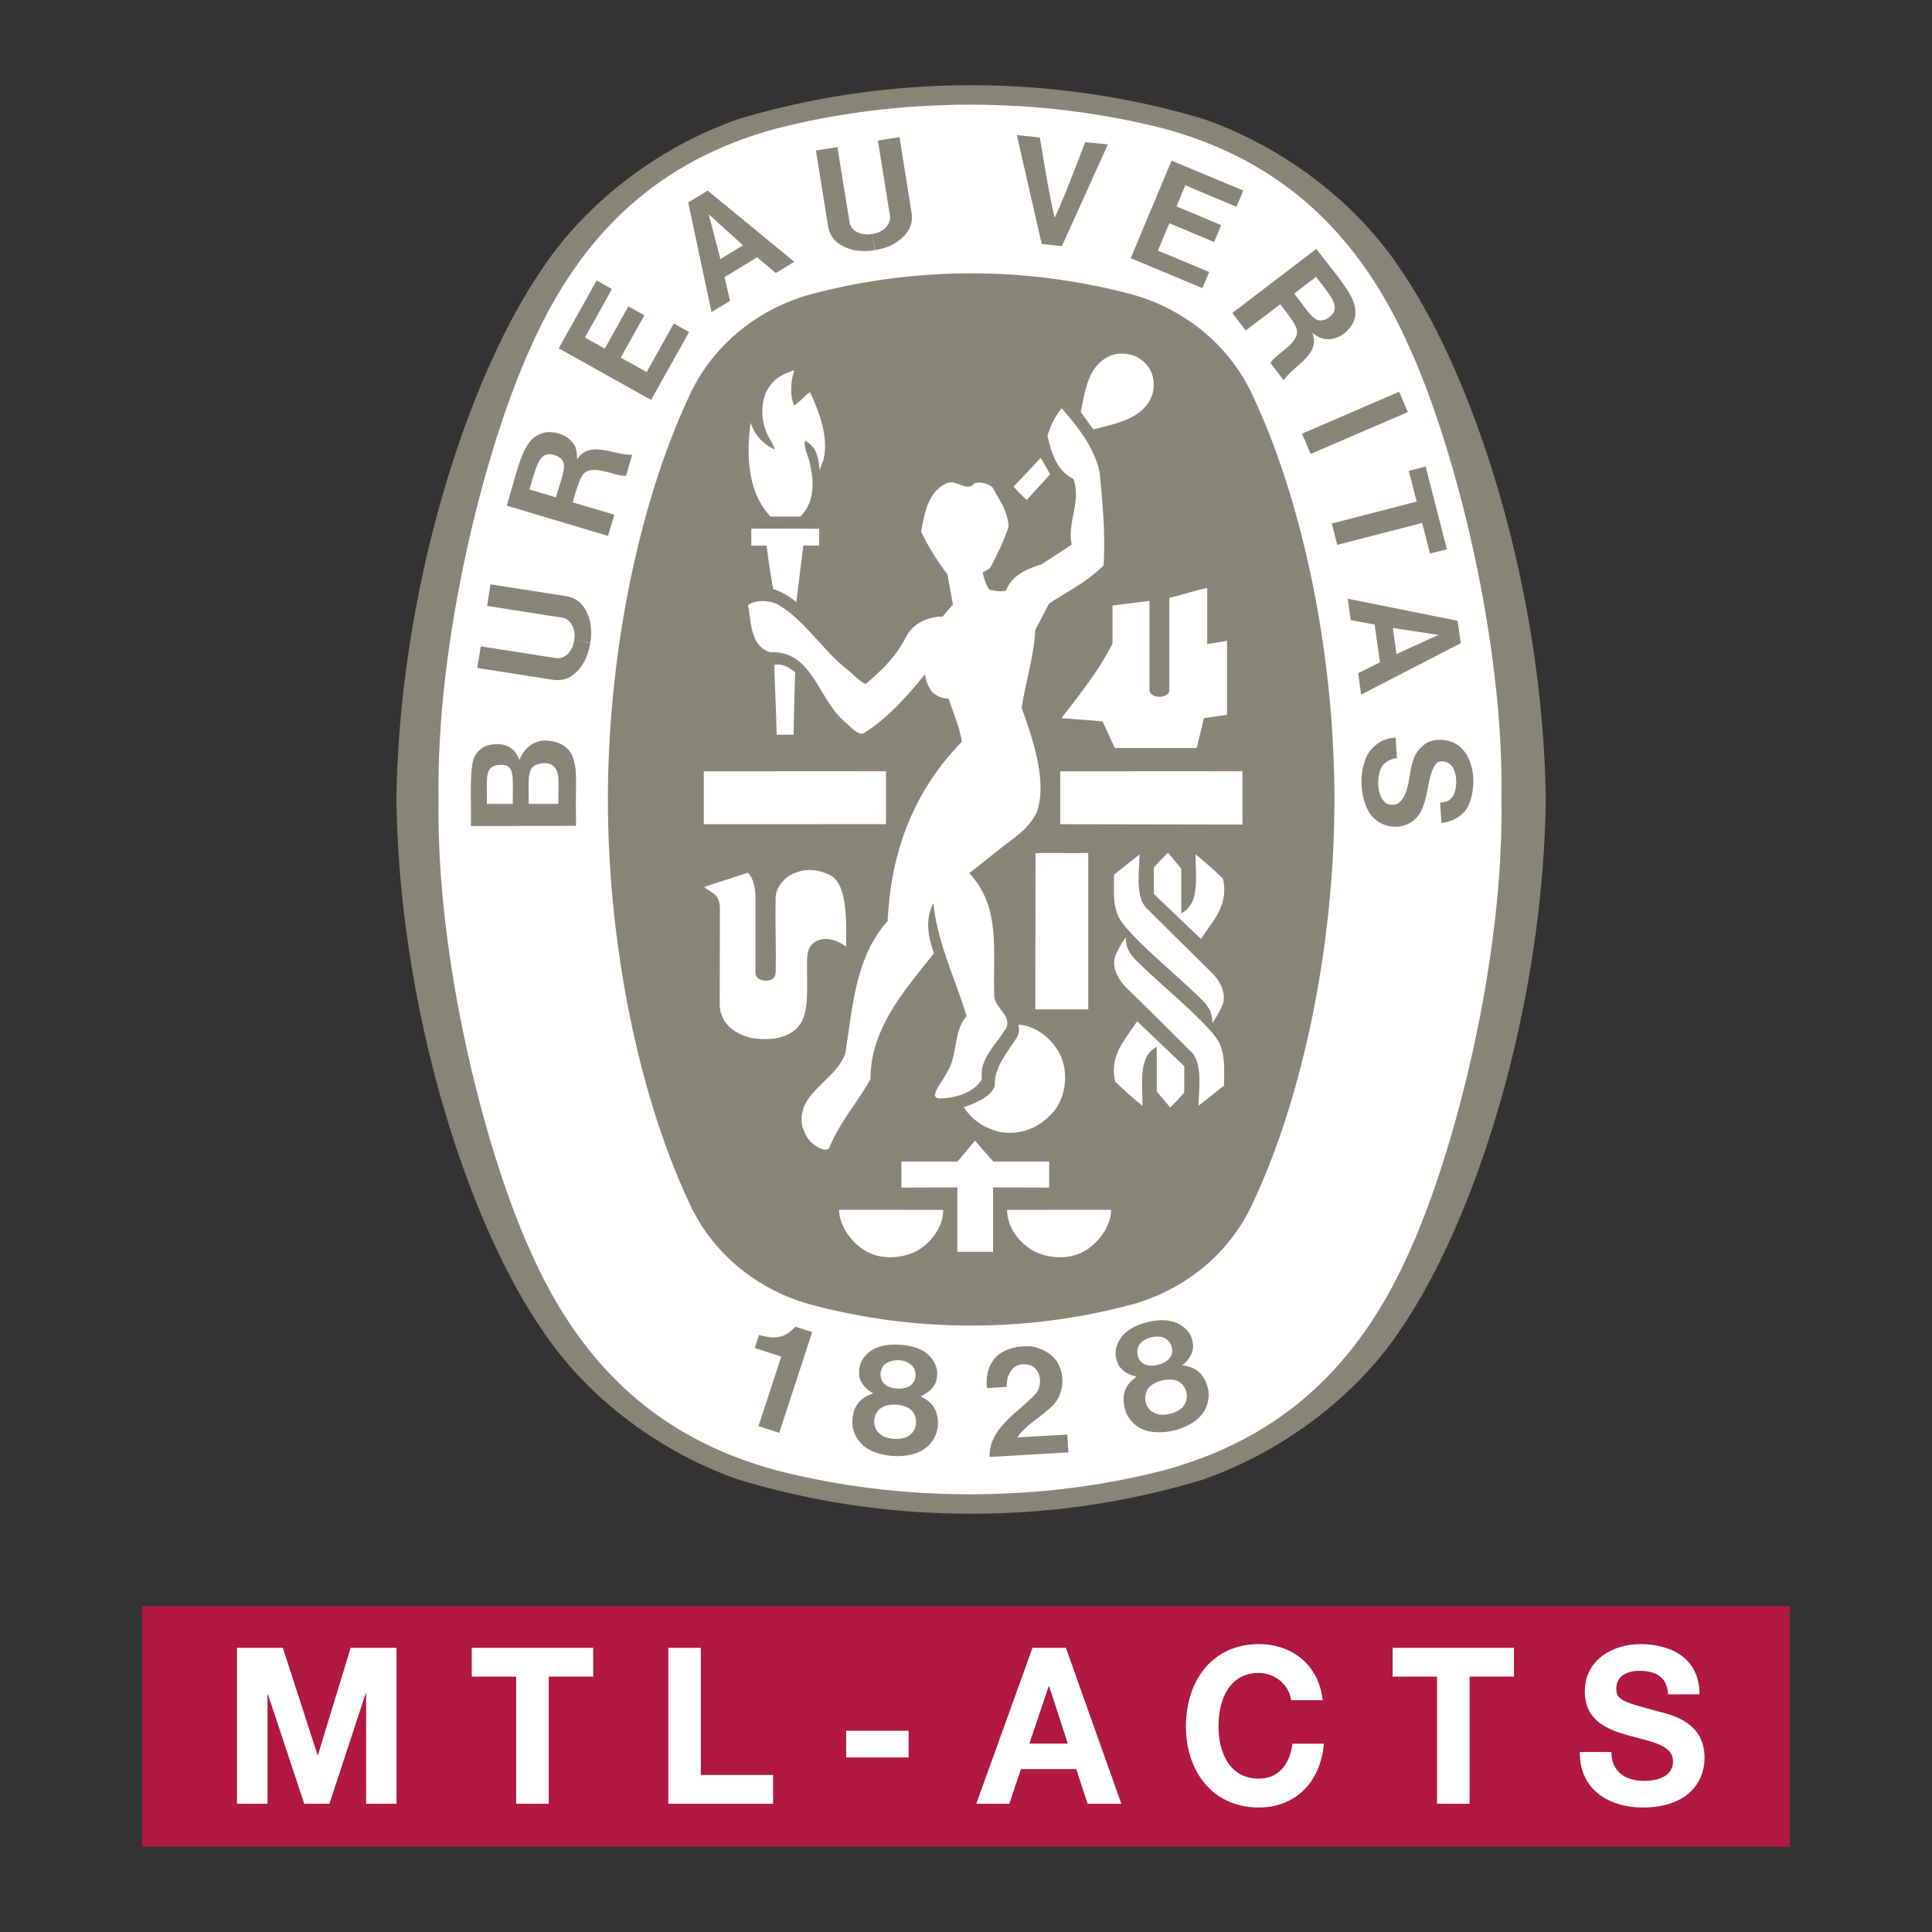 <svg xmlns="http://www.w3.org/2000/svg" width="2500" height="2500" viewBox="0 0 192.756 192.756"><rect x="0" y="0" width="192.756" height="192.756" fill="#333333" stroke="none"/><g fill-rule="evenodd" clip-rule="evenodd"><path fill="#fff" fill-opacity="0" d="M0 0h192.756v192.756H0V0z"/><path d="M73.661 11.885c.278-.092-.264.093 0 0z"/><path d="M73.661 11.885c.049-.013-.048.021 0 0z"/><path d="M96.878 151.018h.174a78.594 78.594 0 0 0 22.9-3.379c7.85-2.733 15.307-8.214 19.814-15.045 7.43-10.861 14.176-31.879 14.455-52.797v-.063c-.279-20.926-7.025-41.934-14.455-52.811-4.508-6.823-11.797-12.295-19.652-15.038-7.303-2.202-15.201-3.381-23.237-3.381-8.01 0-15.912 1.179-23.218 3.381-7.85 2.742-15.138 8.215-19.634 15.038C46.59 37.8 39.85 58.808 39.55 79.733v.063c.3 20.918 7.041 41.936 14.477 52.797 4.496 6.831 11.784 12.286 19.634 15.017a79.362 79.362 0 0 0 23.06 3.407h.157v.001z" fill="#898576"/><path d="M149.799 79.76c.258 15.758-4.543 34.89-9.166 45.075-5.139 11.627-12.969 18.702-24.465 21.841-6.197 1.601-12.689 2.408-19.377 2.408-6.674 0-13.208-.808-19.399-2.408-11.506-3.139-19.336-10.214-24.467-21.841-4.625-10.186-9.428-29.317-9.169-45.075-.258-15.756 4.544-34.882 9.169-45.062 5.131-11.63 12.961-18.713 24.467-21.857 6.191-1.587 12.725-2.397 19.399-2.397 6.688 0 13.18.81 19.377 2.397 11.496 3.144 19.326 10.227 24.465 21.857 4.623 10.18 9.424 29.306 9.166 45.062z" fill="#fff"/><path d="M96.975 27.272c5.507 0 11.009.769 16.085 2.136 5.383 1.542 9.816 5.265 12.047 10.333 4.842 10.385 8.029 25.333 8.029 40.018 0 14.698-3.188 29.638-8.029 40.019-2.23 5.075-6.664 8.799-12.047 10.335a61.818 61.818 0 0 1-16.085 2.139h-.176a61.685 61.685 0 0 1-16.072-2.139c-5.401-1.536-9.834-5.26-12.066-10.335-4.841-10.381-8.01-25.321-8.01-40.019 0-14.685 3.168-29.633 8.01-40.018 2.232-5.068 6.665-8.792 12.066-10.333a62.235 62.235 0 0 1 16.072-2.136h.176z" fill="#898576"/><path d="M104.771 47.325c-.77-1.29-.141-.137-.941-1.639l.941 1.639zM88.398 76.944v5.284l-18.18.005v-5.278l18.18-.011zM84.288 122.69c-.39-.826-.531-1.123-.576-1.987 3.805 0 6.373 0 10.404.009-.024 1.437-.858 2.842-2.153 3.785-1.442 1.045-3.833 1.279-5.439.393-.91-.434-1.736-1.336-2.236-2.2z" fill="#fff"/><path d="M95.509 118.47l-5.575.016v-2.597h5.589l1.764-2.081c.861 1.005.918 1.073 1.812 2.081h5.58v2.597l-5.6-.016v6.42h-3.571v-6.42h.001zM96.165 110.463c1.144-.392 2.755-1.039 3.089-2.149-.086-1.719 1.092-3.103 1.979-4.473.451-.604.5-.961.369-1.608 1.783.074 3.584 1.558 4.268 3.224.711 1.691.445 3.902-.652 5.325-1.377 1.66-3.268 2.537-5.484 2.147-1.4-.322-2.77-1.168-3.569-2.466zM82.756 87.277c-1.005-.487-2.344-.69-3.447-.163-.892.244-1.836 1.307-1.918 2.349-.061 3.147.05 4.118 0 7.576-.061.541-.35.803-1.028.803-.573-.034-1-.318-.995-.819v-7.72c-.055-.815-.176-1.615-.749-2.231l-4.002 1.298-.365.13c1.016.75 1.484.773 1.571 2.021l-.018 9.875.068.521.14.345.113.315.142.253c.658 1.05 1.776 1.489 2.552 1.682.34.104.955.149 1.297.149 1.026.019 2.015-.059 3.076-.803 1.64-1.281 1.284-3.535 1.326-6.819.005-.918.066-1.43.642-1.963.479-.36 1.14-.468 1.763-.339.689.189.8.248 1.497.706.019-2.822.107-6.316-1.665-7.166zM119.836 99.673c-2.91-2.866-7.965-6.868-8.379-8.565-.439-1.137-.297-2.507-.314-3.833.838-.663 1.535-1.24 2.555-2.031-.076 2.023-.367 4.078.607 5.278 2.387 2.374 4.551 4.515 6.691 6.625.809.86 1.441 2.097.92 3.244a9.595 9.595 0 0 1-.957 1.655c0-1.106-.48-1.744-1.123-2.373zM103.316 85.12c2.221-.042 2.941.024 5.26-.021v15.605h-5.283l.023-15.584z" fill="#fff"/><path d="M115.121 86.561c.555-.616.748-.844 1.404-1.486l1.332 1.595v4.438c1.875-.916 1.422-3.565 1.422-5.876a49.37 49.37 0 0 1 2.734 2.421c.604 2.663-.994 4.171-2.189 6.033l-4.703-4.499v-2.626zM119.398 74.629l.717-2.976 2.303-.339v-7.373c-.898.134-1.262.229-1.975.313V58.66c-1.225.25-2.506.692-3.783.987v9.275c-.012.444-.727.594-.883.592h-.189c-.457 0-.902-.321-.902-.631v-8.935l-3.691.465v3.775c-1.303 2.647-3.232 5.049-5.098 7.465 1.99.145 2.131.145 4.109.324l1.217 2.652h8.175zM77.473 72.795c-.056-2.447-.161-4.037-.216-6.444.757-.203 1.486.277 2.079.706-.1 3.064-.1 3.036-.164 6.246h-1.681l-.018-.508zM77.139 58.768c-.406-2.394-.432-2.571-.652-4.331h-1.529V52.75c2.634-.014 4.107.002 6.76.002v1.684h-1.574l-.698 5.652a6.445 6.445 0 0 0-2.307-1.32zM76.868 51.535c-2.263-2.42-2.423-6.052-1.979-9.343v-.014c.413 1.221 1.184 2.095 2.397 2.671-.129-.645-.708-1.233-.892-1.926-.526-1.321-.468-3.221.392-4.383.613-.914 1.495-1.29 2.463-1.598-.358 1.095-.474 2.418-.019 3.523.622-.489.661-.526 1.152-.995.188-.173.271-.241.427-.352.908 1.921 1.923 4.57 1.326 6.81l-.366.971c-.134-1.581-.4-2.345-1.46-2.921-.142.926.451 1.582.587 2.781.424 1.863.093 3.694-1.055 4.776h-2.973zM104.771 47.325l-2.336 2.555c-.637-.594-.688-.663-1.309-1.323 1.197-1.255 1.314-1.391 2.703-2.871l.942 1.639zM107.824 41.107c.469-2.216.721-4.771 3.158-5.696.918-.261 2.164-.14 2.949.542 1.047.76 1.342 2.036 1.088 3.226-.721 2.57-3.594 3.049-5.926 3.667l-1.269-1.739zM123.961 76.944v5.323l-18.184-.034v-5.278l18.184-.011z" fill="#fff"/><path d="M80.062 112.441c-.726-3.354 3.312-4.564 4.273-7.349.757-4.66.986-9.575 4.226-13.198.321-6.854 2.539-12.906 7.404-17.887-.234-1.537-.863-2.881-1.326-4.312-.639-.029-1.066-.145-1.645-.666-.427-.595-.6-1.039-.711-1.757-1.684 2.1-3.786 4.452-6.099 5.868-.429.242-.968-.267-1.734-.984-2.833-2.231-3.315-7.304-7.633-7.078-1.955-.656-1.86-2.968-2.189-4.702.734-.532 1.913-.503 2.789-.161 2.695 1.431 4.484 4.476 7.033 6.51.679.544 1.292 1.257 1.927 1.513 1.671-1.437 3.004-2.671 4.13-4.894.797-1.255 2.098-1.803 3.542-1.829l1.023-1.208-.55-3.021a22.299 22.299 0 0 1-2.626-4.268c.371-1.734.597-3.742 2.354-4.705 1.134-.708 2.077.913 3.01-.116.689-.143 1.281.047 1.764.437.707 1.239 1.547 2.468 1.598 3.907-.436 1.392-1.098 2.689-1.766 3.997-.148.298-.543.39-.818.589.16.597.295 1.26.707 1.713.531.118 1.018.21 1.643.086.51-1.526 2.158-2.21 3.52-2.621l3.016-1.966c-.473-2.281.986-4.297.168-6.572-1.717-.797-2.215-2.752-2.586-4.273.271-.958.742-1.963 1.426-2.763l.098.118c1.654 1.917 3.158 3.882 3.676 6.247.301 3.04.592 6.152.4 9.323-1.627 1.624-3.59 2.579-5.439 3.794l-1.373 2.624c-.156 2.72-.957 5.162-1.365 7.79 1.16 3.174 2.549 7.397 1.531 10.341-.783 1.755-2.438 2.713-3.652 3.687l-3.094 2.46c3.102 3.413 2.354 7.286 2.479 12.229-.023 1.192 2.115 2.187.977 3.555-.959 1.527-2.451 2.766-2.203 4.771-.945 1.587-3.213 1.935-4.281 1.916a.375.375 0 0 1-.41-.384c.218-.821.86-1.46 1.208-2.234 1.097-1.688.592-4.025 1.96-5.597-1.128-3.682-2.826-7.08-3.293-11.009l-.038-.248c-.913 1.805-.413 3.574.069 4.991-3.034 3.836-6.333 7.523-6.333 12.564-1.294 2.311-3.149 4.41-4.112 6.85-.326.402-.924.055-1.295-.15-.872-.583-1.077-1.136-1.38-1.928zM113.432 95.897c2.914 2.868 7.973 6.873 8.377 8.556.439 1.145.303 2.523.322 3.847-.84.655-1.535 1.237-2.559 2.026.074-2.019.357-4.078-.613-5.273a890.494 890.494 0 0 0-6.689-6.617c-.801-.871-1.443-2.102-.918-3.25.254-.549.594-1.161.961-1.663-.001 1.111.494 1.745 1.119 2.374z" fill="#fff"/><path d="M118.154 109.014c-.555.615-.76.845-1.408 1.476l-1.336-1.594v-4.442c-1.871.922-1.418 3.571-1.418 5.887-1.105-.905-1.666-1.429-2.732-2.421-.605-2.657.992-4.171 2.195-6.028l4.699 4.486v2.636zM110.293 122.69c.387-.826.527-1.123.572-1.987-3.812 0-6.365 0-10.391.009.01 1.437.84 2.842 2.145 3.785 1.438 1.045 3.836 1.279 5.434.393.906-.434 1.732-1.336 2.24-2.2z" fill="#fff"/><path d="M98.729 145.365c-.057-2.883 2.766-4.344 4.547-6.257.479-.452.652-1.37.312-2.123-.217-.479-.529-.71-.906-.808-.627-.14-1.154-.053-1.549.289-.547.523-.709 1.182-.68 1.905l-1.973.116c-.158-1.092.1-2.15.773-2.974.914-.994 2.301-1.261 3.643-1.182 1.092.182 2.33.829 2.783 1.955.566 1.219.373 2.784-.531 3.823-1.16 1.231-2.682 1.913-3.654 3.303l4.992-.288c.035.617.074 1.222.105 1.779l-7.862.462zM81.039 132.901l-.04.098-3.255 9.954-2.07-.671 2.236-6.82.031-.115c-.834-.287-1.823-.579-2.633-.86l.418-1.295c1.055.278 2.137.458 3.05-.306.331-.255.386-.328.57-.528l1.693.543zM120.49 138.431c-.26-.984-.803-1.782-1.898-2.087l-.643-.143c.654-.454 1.26-1.381 1.041-2.278-.146-1.028-.893-1.676-1.83-2.025-.814-.262-1.764-.219-2.676.018-.914.211-1.771.621-2.379 1.219-.654.747-1.014 1.671-.67 2.649.23.897 1.186 1.439 1.969 1.545l-.486.41c-.826.789-.943 1.744-.711 2.729.25 1.107 1.123 1.962 2.203 2.286.814.2 1.789.192 2.744-.037.949-.238 1.826-.682 2.441-1.241.813-.791 1.19-1.956.895-3.045zm-6.855-2.853c-.248-.427-.254-1.155.195-1.592.248-.274.635-.474 1.029-.558.402-.105.826-.105 1.18.01.584.18.932.826.912 1.321-.008.392-.184.697-.434.934-.25.216-.607.382-.984.477a2.193 2.193 0 0 1-1.082.031c-.336-.089-.633-.275-.816-.623zm4.363 4.802c-.279.305-.746.553-1.252.671-.516.124-1.047.142-1.418-.016a1.573 1.573 0 0 1-.996-1.045c-.199-.682 0-1.402.584-1.813a3.58 3.58 0 0 1 .998-.446c.404-.09.809-.113 1.104-.077.719.09 1.229.635 1.371 1.337.086.455-.034.984-.391 1.389zM93.573 142.161c.042-1.005-.245-1.923-1.197-2.552l-.561-.312c.748-.247 1.597-.957 1.66-1.881.158-1.023-.352-1.865-1.137-2.479-.707-.486-1.626-.729-2.557-.766-.939-.076-1.881.05-2.646.438-.851.52-1.461 1.299-1.419 2.338-.047.924.703 1.721 1.419 2.056l-.598.258c-1.024.494-1.418 1.371-1.492 2.387-.095 1.134.492 2.207 1.437 2.836.697.447 1.647.721 2.625.781.969.063 1.937-.097 2.708-.455.992-.507 1.708-1.512 1.758-2.649zm-5.697-4.754c-.113-.484.103-1.186.658-1.461.316-.179.734-.253 1.155-.232.41.024.813.15 1.111.374.515.343.647 1.059.479 1.529-.124.365-.382.61-.684.755a2.26 2.26 0 0 1-1.084.163c-.379-.013-.765-.11-1.049-.284-.291-.195-.519-.46-.586-.844zm2.724 5.883c-.345.216-.876.295-1.393.266-.518-.029-1.036-.185-1.344-.43a1.6 1.6 0 0 1-.647-1.307c.019-.7.426-1.334 1.111-1.553.29-.087.684-.142 1.083-.123.408.025.803.131 1.084.257.642.29.963.972.889 1.672a1.564 1.564 0 0 1-.783 1.218zM140.465 41.11l-9.695 4.178-.868-2.018 9.686-4.184.877 2.024zM103.934 24.344l-2.484-10.859 2.289.231c.469 2.692.941 5.742 1.482 8.006.996-2.112 2.061-5.001 3.057-7.541l2.26.221-4.592 10.151-2.012-.209zM62.69 30.569l-2.349 4.213-1.984-1.111 2.695-4.836-1.524-.853-3.78 6.769 9.213 5.148 3.787-6.772-1.523-.853-2.708 4.847-2.584-1.439 2.36-4.226-1.603-.887zM57.11 75.418c-.505-1.134-1.72-1.581-2.983-1.525-1.069.129-1.874.847-2.323 1.955-.168-.647-.761-1.456-1.771-1.568-1.06-.134-2.073.153-2.589 1.052-.687.89-.392 4.81-.463 7.078l10.483-.013v-.769c-.056-4.166.183-4.663-.354-6.21zm-5.949 4.786h-2.592c.074-2.423-.327-3.713 1.156-3.878.88-.063 1.12.131 1.317.663.166.544.119 1.108.119 3.215zm4.549-.005l-2.942.005h-.024c.056-2.349-.308-3.731 1.084-4.002.482-.124 1.1-.084 1.437.289.606.574.427 1.53.445 3.708zM140.557 46.98l1.677-.437 2.121 8.257-1.683.427-.785-3.053-8.471 2.186-.543-2.128 8.473-2.189-.789-3.063zM87.253 24.96c-1.166.194-2.373.081-3.341-.513-.839-.489-1.147-1.121-1.297-1.887l-1.213-7.543 2.146-.341 1.219 7.54c.118.619.673 1 1.247 1.108.308.084.655.082.997.013l.242 1.623zM87.282 24.955c1.187-.182 2.289-.666 3.024-1.542.641-.718.739-1.41.641-2.191l-1.202-7.541-2.157.345 1.208 7.536c.078.574-.321 1.163-.821 1.453a2.41 2.41 0 0 1-.963.323l.27 1.617zM145.426 61.936l-10.963-2.202.305 2.136 2.379.439.529 3.776-2.17 1.073.295 2.139 9.941-5.123-.316-2.238zm-6.098 3.323l-.363-2.607 4.551.689h.02l-.012.003h.018-.025l-4.189 1.915zM143.838 80.064l.191-.034.25-.065.18-.055c.686-.384.859-1.311.82-2.066-.031-.763-.271-1.542-.979-1.812-.379-.105-.848-.137-1.092.25-1.184 1.765-.363 5.502-3.43 6.151-1.344.227-2.523-.354-3.213-1.429-.951-1.7-1.021-4.354.057-6.002.652-.857 1.551-1.387 2.621-1.396l.129 2.021c-.658.087-1.314.424-1.611 1.065-.438 1.063-.332 2.745.445 3.368.283.313.936.276 1.293.09 1.217-.885.969-3.061 1.58-4.523.215-.618.791-1.25 1.363-1.565 1.08-.463 2.467-.292 3.342.565 1.393 1.326 1.463 3.923.814 5.497-.369 1.094-1.555 1.895-2.787 1.968l-.131-2.026h.158v-.002zM58.891 64.146c-.184 1.176-.658 2.283-1.528 3.028-.721.647-1.413.737-2.194.647l-7.546-1.178.342-2.158 7.539 1.179c.634.079 1.152-.326 1.452-.826.174-.281.279-.612.321-.957l1.614.265zM58.899 64.117c.192-1.168.069-2.379-.523-3.347-.495-.837-1.124-1.14-1.886-1.292l-7.557-1.179-.332 2.15 7.542 1.187c.568.092.999.666 1.118 1.234.087.324.087.668.016 1.011l1.622.236zM70.604 19.019l-1.942 1.178 2.323 10.936 1.85-1.118-.548-2.366 3.255-1.981 1.858 1.571 1.844-1.119-8.64-7.101zm1.274 6.83l-1.165-4.458-.005-.014.005.006-.005-.008.011.011 3.41 3.089-2.251 1.374zM121.83 22.458l-4.447-1.866.869-2.103 5.111 2.14.68-1.616-7.154-2.986-4.077 9.73 7.153 2.989.678-1.607L115.52 25l1.152-2.725 4.461 1.867.697-1.684zM57.573 45.838c-.005-.721-.042-1.329-.647-1.905-.579-.602-1.505-.875-2.405-.805-2.35.353-2.657 3.055-3.965 7.32l10.107 3.019.636-2.111-4.001-1.189-.161-.053c.271-.968.666-2.204.858-2.47.721-1.672 3.408-.027 4.468-.185l.618-2.097c-1.813.1-4.231-1.51-5.508.476zm-2.102 3.784l-2.652-.79c.587-1.802.84-3.631 2.111-3.507.505.082.863.213 1.158.579.493.618-.144 1.969-.617 3.718zM131.332 24.831l-8.387 6.398 1.338 1.748 3.311-2.521.143-.102c.615.786 1.387 1.826 1.484 2.141.932 1.571-1.984 2.768-2.471 3.727l1.332 1.728c.973-1.523 3.707-2.531 2.846-4.733.588.42 1.105.744 1.932.599.822-.121 1.592-.7 2.066-1.471 1.092-2.115-.906-3.949-3.594-7.514zm1.57 6.551c-.363.366-.676.568-1.152.587-.787.047-1.506-1.269-2.631-2.679l2.186-1.673c1.123 1.524 2.435 2.808 1.597 3.765z" fill="#898576"/><path fill="#b01842" d="M14.185 184.252h164.387v-24.017H14.185v24.017z"/><path fill="#fff" d="M23.644 164.405h4.575l3.466 10.701h.037l3.262-10.701h4.581v15.559h-3.039v-11.03h-.036l-3.626 11.03h-2.51l-3.619-10.92h-.045v10.92h-3.046v-15.559zM51.498 167.278h-4.431v-2.873h12.117v2.873H54.75v12.686h-3.252v-12.686zM66.68 164.405h3.244v12.686h7.209v2.873H66.68v-15.559zM84.421 172.681h6.232v2.662h-6.232v-2.662zM103.014 164.405h3.332l5.529 15.559h-3.365l-1.131-3.463h-5.518l-1.164 3.463h-3.293l5.61-15.559zm-.313 9.551h3.836l-1.865-5.718h-.041l-1.93 5.718zM128.816 169.628c-.203-1.536-1.615-2.718-3.227-2.718-2.918 0-4.02 2.613-4.02 5.334 0 2.603 1.102 5.212 4.02 5.212 1.979 0 3.102-1.435 3.355-3.486h3.139c-.326 3.881-2.879 6.364-6.494 6.364-4.576 0-7.27-3.594-7.27-8.09 0-4.618 2.693-8.213 7.27-8.213 3.252 0 5.98 2.008 6.377 5.597h-3.15zM143.373 167.278h-4.432v-2.873h12.112v2.873h-4.43v12.686h-3.25v-12.686zM160.77 174.802c0 2.07 1.531 2.878 3.275 2.878 1.137 0 2.873-.345 2.873-1.942 0-1.676-2.221-1.962-4.396-2.58-2.189-.605-4.402-1.493-4.402-4.41 0-3.187 2.85-4.716 5.531-4.716 3.084 0 5.912 1.41 5.912 5.013h-3.137c-.105-1.87-1.375-2.347-2.932-2.347-1.035 0-2.238.454-2.238 1.763 0 1.199.705 1.348 4.41 2.35 1.086.284 4.396 1.008 4.396 4.533 0 2.865-2.131 4.991-6.146 4.991-3.273 0-6.338-1.699-6.297-5.532h3.151v-.001z"/></g></svg>
